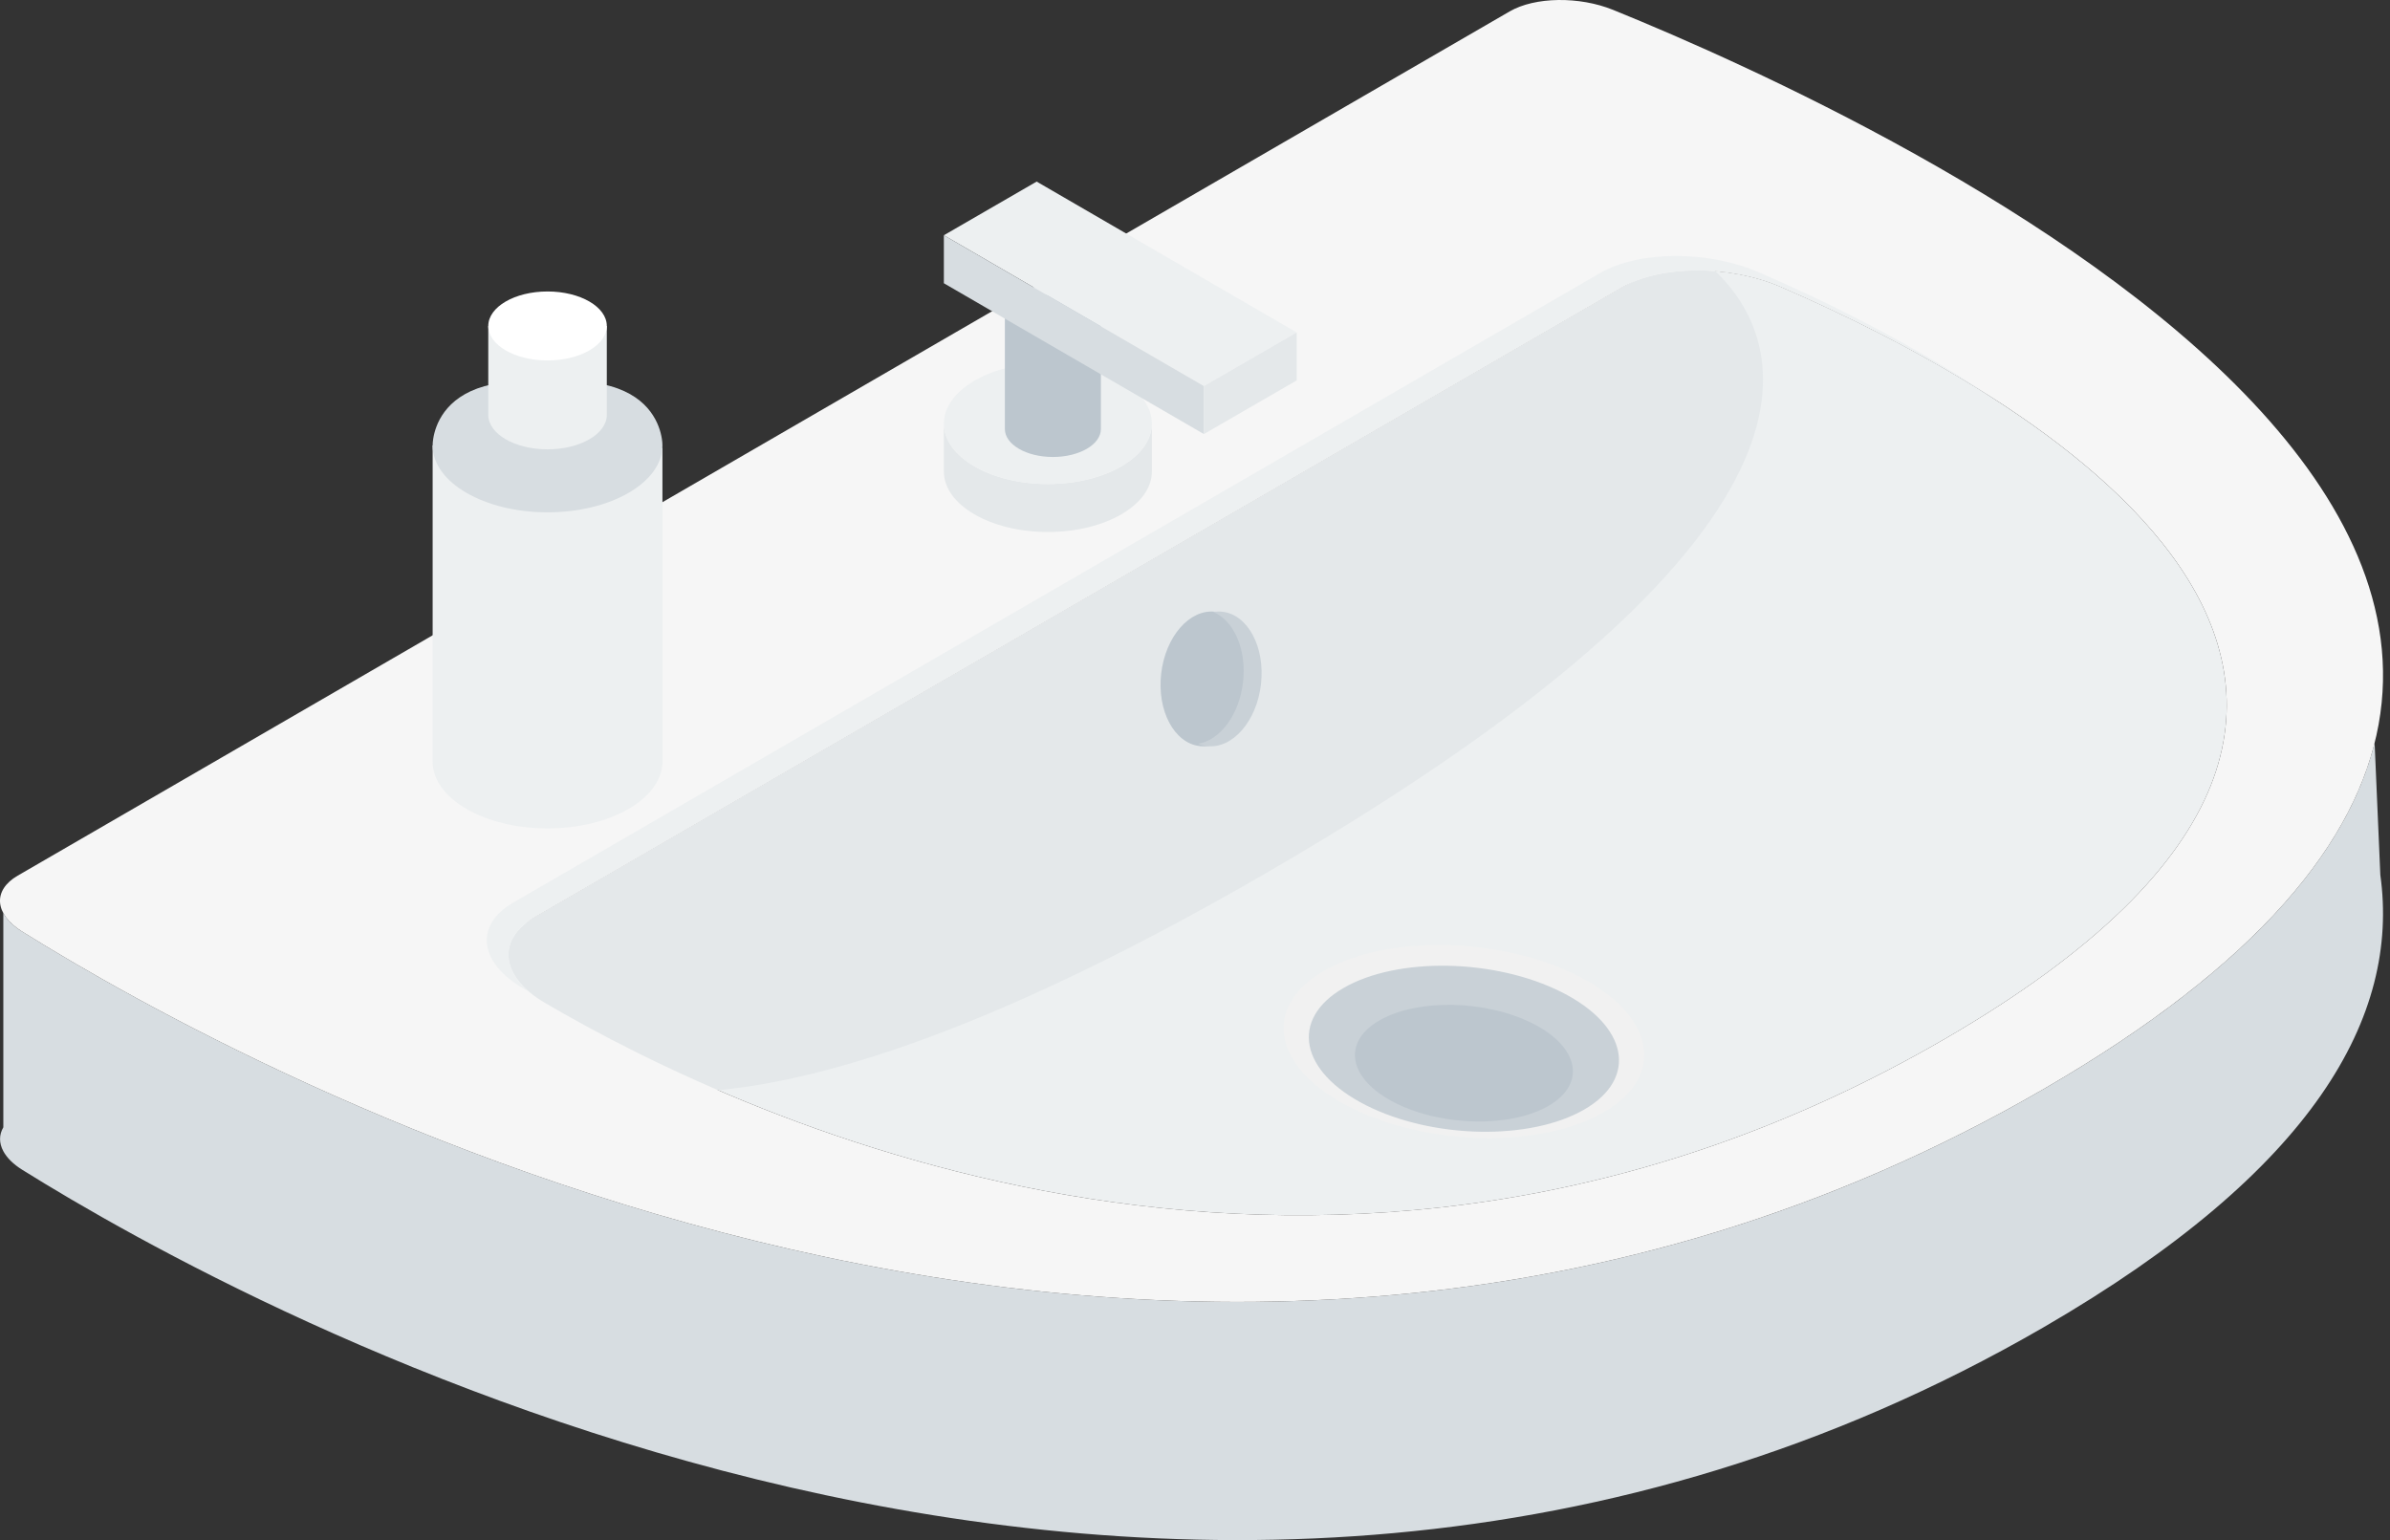 <svg width="180" height="116" viewBox="0 0 180 116" fill="none" xmlns="http://www.w3.org/2000/svg">
<rect x="0" y="0" width="180" height="116" fill="#333333" stroke="none"/>
<path d="M40.294 69.066L122.138 21.654C125.065 19.958 130.26 19.934 134.108 21.6C151.663 29.2 192.689 51.476 146.447 78.264C100.205 105.052 56.26 84.466 41.023 75.524C37.683 73.564 37.367 70.761 40.294 69.066Z" fill="#EDF0F1"/>
<path d="M118.81 73.49C124.635 76.428 125.525 81.029 120.799 83.767C116.073 86.505 107.52 86.343 101.695 83.405C95.871 80.467 94.98 75.865 99.706 73.127C104.432 70.39 112.986 70.552 118.81 73.49Z" fill="#F1F1F1"/>
<path d="M117.612 74.728C122.621 77.254 123.387 81.211 119.322 83.566C115.258 85.921 107.902 85.781 102.893 83.254C97.884 80.728 97.118 76.77 101.183 74.416C105.247 72.061 112.603 72.201 117.612 74.728Z" fill="#C9D1D7"/>
<path d="M115.424 77.082C118.944 78.857 119.482 81.638 116.626 83.292C113.77 84.947 108.601 84.849 105.082 83.073C101.562 81.298 101.024 78.517 103.88 76.863C106.736 75.209 111.904 75.307 115.424 77.082Z" fill="#BCC6CE"/>
<path d="M179.272 65.9L178.841 55.949C176.757 64.292 169.335 73.096 153.913 82.03C88.814 119.741 18.147 80.455 1.663 70.161C0.983 69.736 0.514 69.258 0.251 68.768V84.908C-0.078 85.472 -0.077 86.098 0.251 86.707C0.514 87.197 0.983 87.675 1.663 88.1C18.147 98.394 88.814 137.68 153.913 99.968C174.355 88.126 180.745 76.513 179.272 65.9Z" fill="#D7DDE1"/>
<path d="M40.294 69.066L122.138 21.654C125.065 19.958 128.104 19.405 129.14 20.381C133.866 24.829 141.65 38.941 95.408 65.729C49.166 92.517 38.464 80.096 36.055 74.305C35.527 73.035 37.367 70.762 40.294 69.066Z" fill="#E4E8EA"/>
<path d="M121.491 0.745C118.939 -0.292 115.598 -0.24 113.701 0.859L1.336 65.952C-0.561 67.051 -0.426 68.856 1.663 70.161C18.146 80.455 88.813 119.741 153.912 82.029C219.011 44.318 141.628 8.923 121.491 0.745ZM146.447 78.263C100.205 105.051 56.26 84.466 41.022 75.524C37.682 73.564 37.367 70.761 40.294 69.065L122.137 21.653C125.065 19.957 130.259 19.934 134.107 21.6C151.662 29.199 192.689 51.475 146.447 78.263Z" fill="#F6F6F6"/>
<path d="M40.294 69.066L122.138 21.654C125.065 19.958 130.26 19.935 134.108 21.601C138.623 23.555 144.692 26.482 150.43 30.206C144.233 25.962 137.423 22.655 132.477 20.513C128.629 18.848 123.434 18.871 120.507 20.567L38.663 67.978C35.736 69.674 36.052 72.477 39.392 74.437C39.547 74.528 39.709 74.622 39.87 74.715C37.659 72.849 37.75 70.54 40.294 69.066Z" fill="#EDF0F1"/>
<path d="M94.425 51.538C94.103 54.332 92.281 56.418 90.356 56.196C88.431 55.974 87.132 53.529 87.453 50.735C87.775 47.941 89.597 45.855 91.522 46.077C93.447 46.298 94.746 48.743 94.425 51.538Z" fill="#BCC6CE"/>
<path d="M92.066 46.076C91.835 46.049 91.605 46.058 91.379 46.095C92.929 46.736 93.902 48.923 93.618 51.382C93.335 53.841 91.891 55.749 90.236 56.021C90.448 56.109 90.669 56.169 90.9 56.196C92.825 56.417 94.647 54.332 94.969 51.537C95.29 48.743 93.991 46.298 92.066 46.076Z" fill="#C9D1D7"/>
<path d="M78.919 36.455C74.593 36.455 71.086 34.414 71.086 31.896V35.512C71.086 38.03 74.593 40.071 78.919 40.071C83.246 40.071 86.753 38.03 86.753 35.512V31.896C86.753 34.414 83.246 36.455 78.919 36.455Z" fill="#E4E8EA"/>
<path d="M85.56 29.485C84.176 28.197 81.723 27.337 78.919 27.337C76.116 27.337 73.663 28.197 72.279 29.485C71.527 30.185 71.086 31.01 71.086 31.896C71.086 34.414 74.593 36.455 78.919 36.455C83.246 36.455 86.753 34.414 86.753 31.896C86.753 31.01 86.312 30.185 85.56 29.485Z" fill="#EDF0F1"/>
<path d="M75.681 22.211V32.316C75.681 33.478 77.299 34.42 79.296 34.42C81.293 34.42 82.912 33.478 82.912 32.316V22.211H75.681Z" fill="#BCC6CE"/>
<path d="M71.086 17.719L78.074 13.677L97.658 25.039L90.67 29.078L71.086 17.719Z" fill="#EDF0F1"/>
<path d="M71.086 21.334V17.719L90.67 29.078V32.694L71.086 21.334Z" fill="#D7DDE1"/>
<path d="M90.67 32.693V29.078L97.658 25.039V28.655L90.67 32.693Z" fill="#E4E8EA"/>
<path d="M41.583 33.739L41.586 33.553H32.584V57.36C32.584 60.141 36.459 62.396 41.237 62.396C45.909 62.396 49.714 60.241 49.883 57.546L49.891 57.546V33.739H41.583Z" fill="#EDF0F1"/>
<path d="M49.891 33.55C49.891 33.541 49.892 33.462 49.881 33.328C49.879 33.301 49.876 33.273 49.873 33.246C49.867 33.191 49.859 33.128 49.849 33.061C49.847 33.051 49.846 33.042 49.845 33.033C49.688 32.049 49.002 29.941 45.999 29.09C45.386 28.916 44.846 28.849 44.372 28.86C43.4 28.64 42.343 28.518 41.237 28.518C40.132 28.518 39.075 28.64 38.103 28.86C37.629 28.849 37.089 28.916 36.476 29.09C33.47 29.942 32.785 32.053 32.63 33.035C32.629 33.041 32.628 33.046 32.627 33.052C32.616 33.125 32.607 33.192 32.601 33.251C32.599 33.275 32.596 33.3 32.594 33.325C32.582 33.47 32.584 33.553 32.584 33.553C32.584 36.335 36.459 38.589 41.237 38.589C46.017 38.589 49.891 36.335 49.891 33.553C49.891 33.553 49.891 33.551 49.891 33.55Z" fill="#D7DDE1"/>
<path d="M36.774 24.551V31.247C36.774 32.681 38.772 33.844 41.237 33.844C43.703 33.844 45.701 32.681 45.701 31.247V24.551H36.774Z" fill="#EDF0F1"/>
<path d="M41.237 27.149C43.703 27.149 45.701 25.986 45.701 24.551C45.701 23.116 43.703 21.953 41.237 21.953C38.772 21.953 36.774 23.116 36.774 24.551C36.774 25.986 38.772 27.149 41.237 27.149Z" fill="white"/>
</svg>
